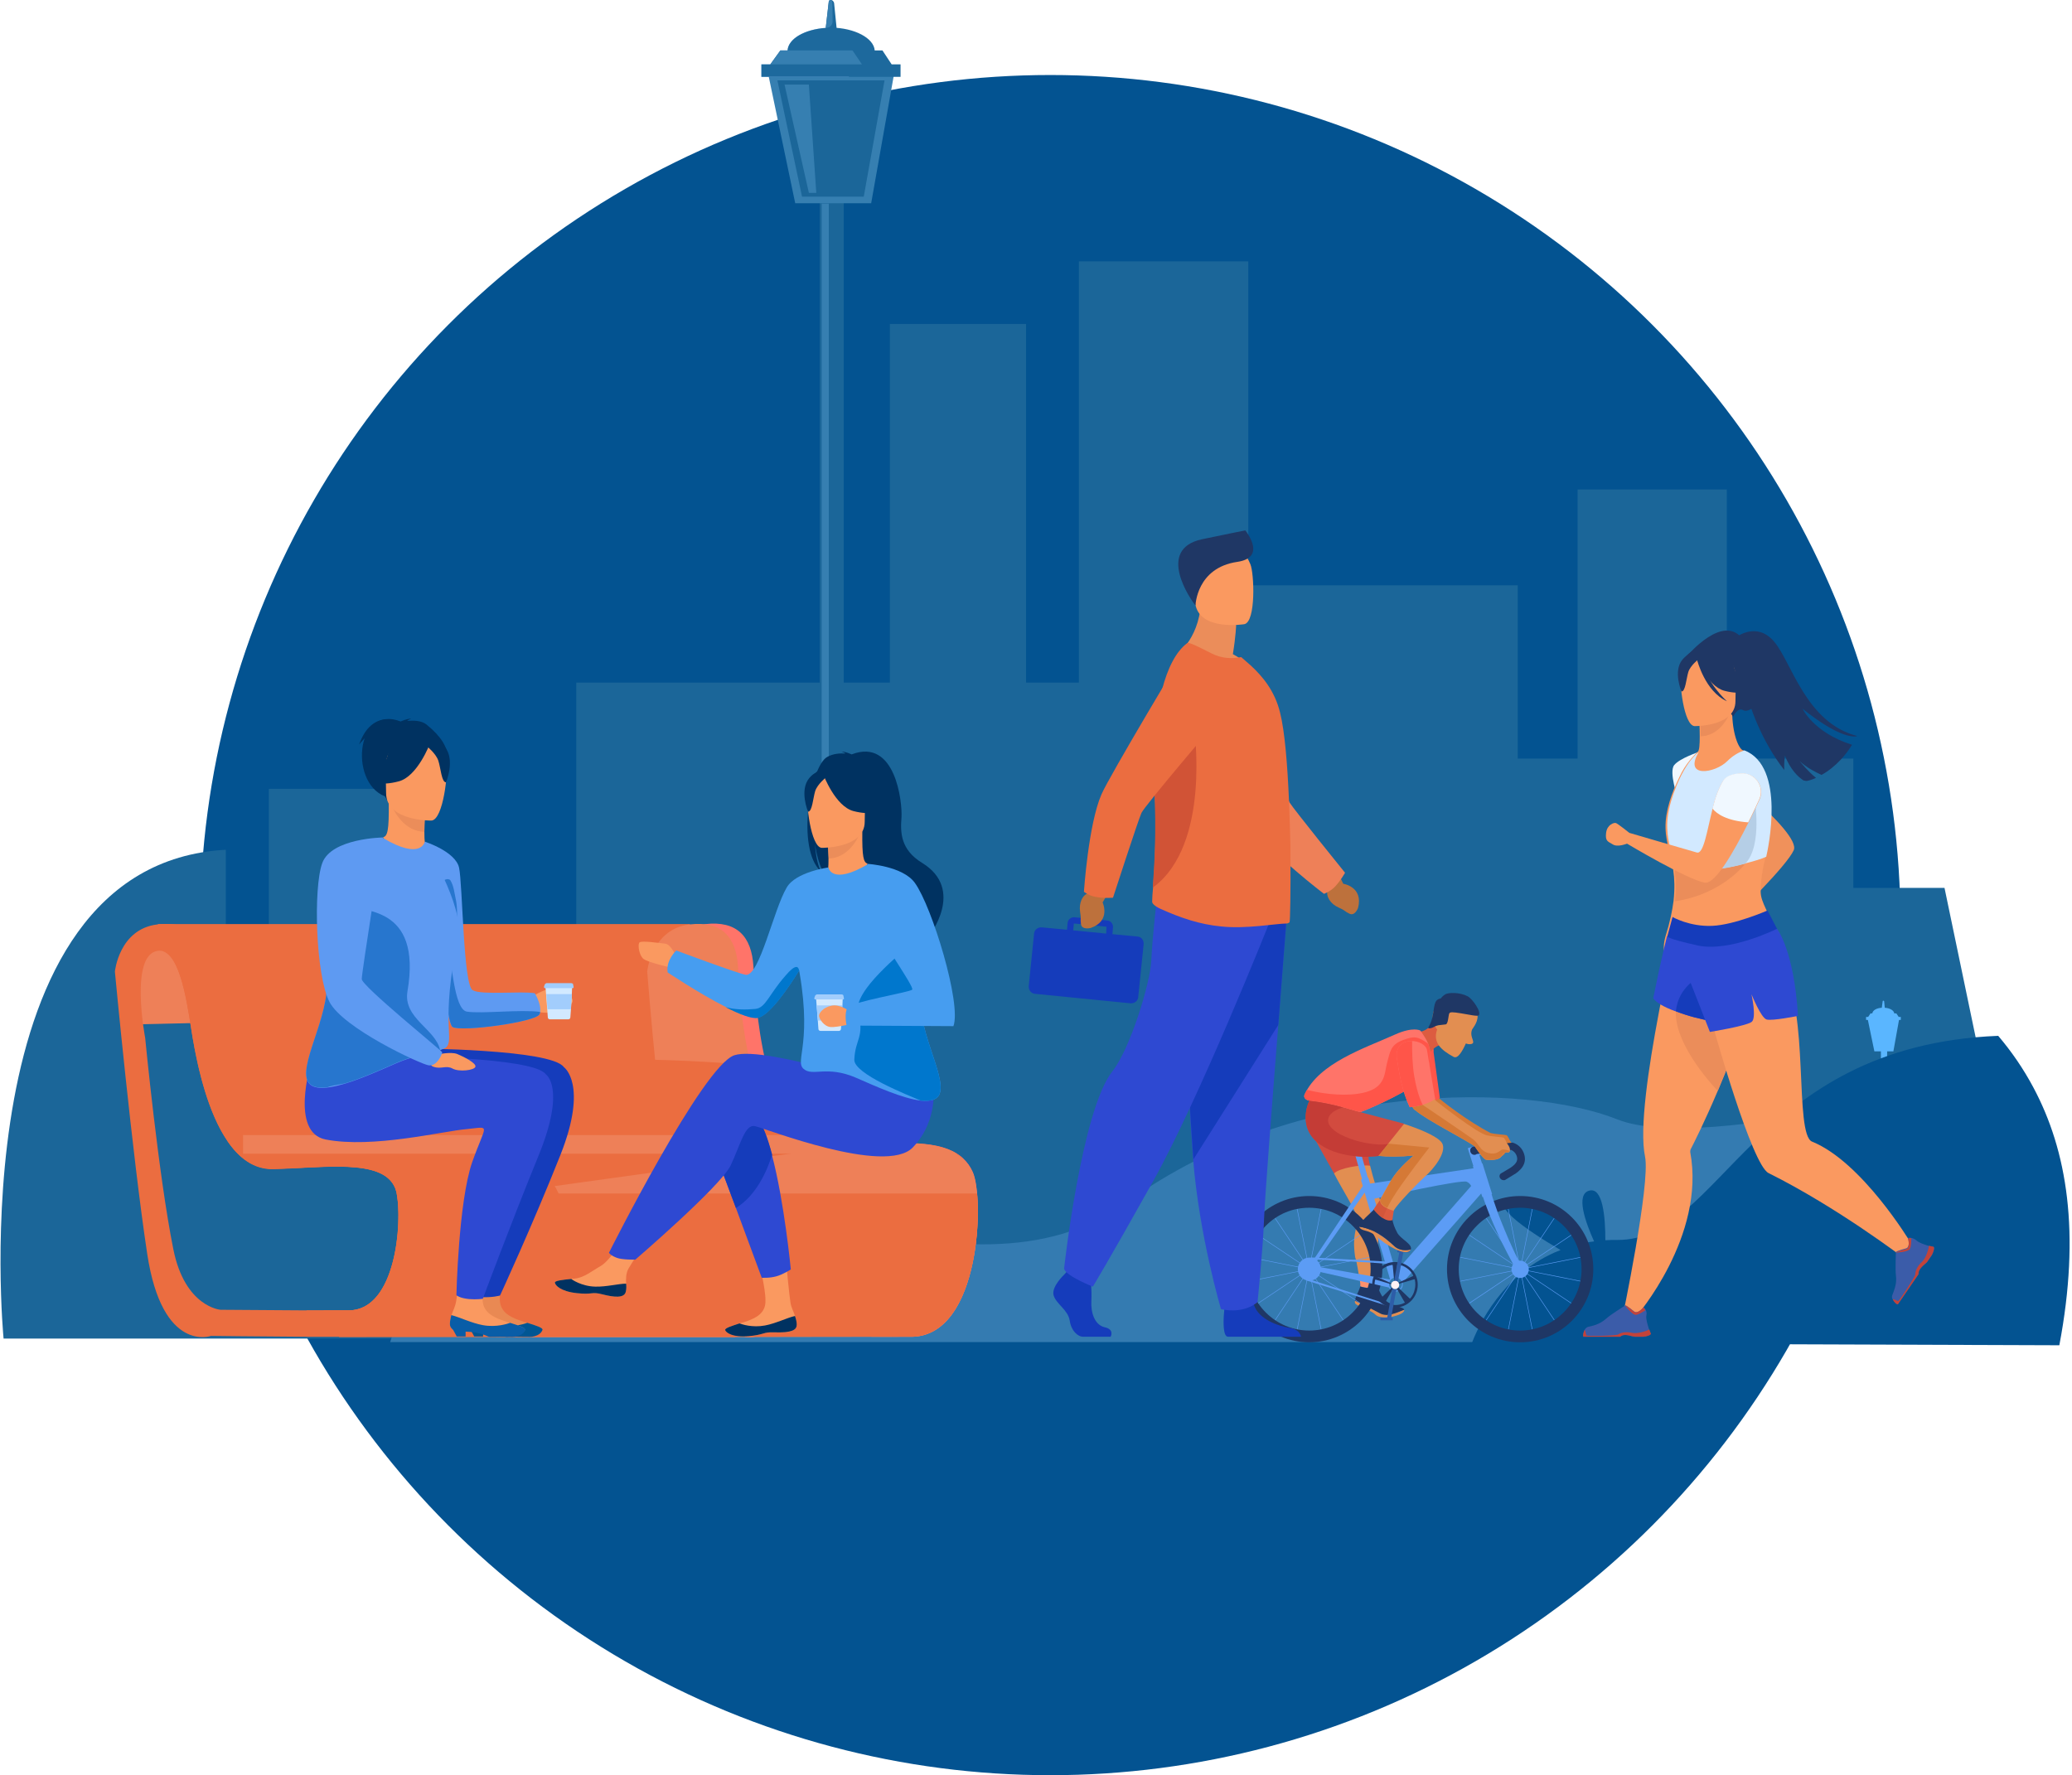 <svg width="580" height="497" viewBox="0 0 580 497" fill="none" xmlns="http://www.w3.org/2000/svg">
<circle cx="294" cy="259" r="238" fill="#035391"/>
<path d="M518.788 248.585V212.371H483.38V137.037H441.602V212.371H424.848V163.865H349.431V73.165H302.005V191.108H287.22V90.69H249.096V191.108H161.304V282.971H116.784V220.843H75.255V282.971H63.211C63.211 282.971 63.211 233.5 63.211 237.905C-12 242 1.001 374.751 1.001 374.751H17.446H63.211H161.304H167.367H249.096H287.22H351.757V374.252H387.223H424.848H474.351H495.199H516.13H518.788H570.5L544.313 248.585H518.788Z" fill="#1B6699"/>
<path d="M567 375.748H109.223C109.389 375.083 109.638 374.419 109.887 373.754C115.784 358.223 137.213 346.013 137.213 346.013C204.657 318.022 268.612 370.515 315.789 336.378C362.967 302.241 427.254 303.238 452.67 313.371C478.086 323.504 559 299.334 559 299.334L567 375.748Z" fill="#347BB1"/>
<path d="M234.395 9.967H230.906V9.718L231.986 0.498C231.986 0.166 232.235 0 232.567 0H232.651C232.817 0 232.983 0.083 233.149 0.249C233.315 0.415 233.398 0.581 233.481 0.831L234.395 9.967Z" fill="#1D699D"/>
<path d="M231.237 7.891H231.154L231.985 0.498C231.985 0.166 232.234 0 232.566 0H232.649L232.732 0.083C232.898 0.249 232.982 0.498 232.982 0.664L233.065 5.98C233.065 6.977 232.234 7.808 231.237 7.891Z" fill="#367FB1"/>
<path d="M236.18 50.876H229.461V191.983H236.18V50.876Z" fill="#1B6699"/>
<path d="M238.548 14.369C238.548 17.276 235.475 19.851 231.156 20.931C225.093 20.516 220.441 17.775 220.441 14.369C220.441 10.964 225.093 8.223 231.156 7.808C235.475 8.97 238.548 11.462 238.548 14.369Z" fill="#A2CDFC"/>
<path d="M243.862 56.895H222.599L215.041 20.765H250.258L243.862 56.895Z" fill="#367FB1"/>
<path d="M237.633 18.024H213.131V21.512H237.633V18.024Z" fill="#A2CDFC"/>
<path d="M226.088 299.26H239.71L237.716 293.196C237.55 292.698 237.052 292.283 236.47 292.283H230.075C229.41 292.283 228.746 292.698 228.497 293.362L226.088 299.26Z" fill="#92C5FA"/>
<path d="M217.615 22.509H247.599L241.785 55.068H224.509L217.615 22.509Z" fill="#1B6699"/>
<path d="M221.188 14.784C221.188 14.784 223.513 9.801 227.998 9.967C227.998 9.967 225.091 12.542 225.423 14.784C225.673 17.11 221.188 14.784 221.188 14.784Z" fill="#BEDCF9"/>
<path fill-rule="evenodd" clip-rule="evenodd" d="M242.838 18.023C242.837 18.024 242.837 18.024 242.837 18.024H252.085V21.512H213.131V18.024H222.459C222.459 18.024 222.459 18.024 222.459 18.023H215.623L218.447 14.12H220.45C220.67 10.83 225.241 8.212 231.156 7.807C231.405 7.807 231.654 7.786 231.904 7.766C232.153 7.745 232.402 7.724 232.651 7.724C239.222 7.805 244.604 10.659 244.852 14.12H247.019L249.594 18.023H242.838Z" fill="#1D699D"/>
<path d="M241.288 18.023H215.623L218.447 14.12H238.63L241.288 18.023Z" fill="#367FB1"/>
<path d="M219.609 23.672H226.42L228.497 53.988H226.42L219.609 23.672Z" fill="#367FB1"/>
<path d="M232 57H230V257H232V57Z" fill="#367FB1"/>
<path d="M529.999 294.35L531.577 285.546H532.075V284.715H531.494L530.829 283.718H530.248C530.165 282.888 529.002 282.223 527.59 282.14L527.424 280.396C527.424 280.313 527.424 280.313 527.341 280.23C527.341 280.23 527.258 280.147 527.175 280.147C527.092 280.147 527.009 280.23 527.009 280.313L526.76 282.14C525.264 282.223 524.185 282.888 524.102 283.718H523.603L522.939 284.715H522.357V285.546H522.856L524.683 294.35H526.51V352.989C526.344 352.989 526.261 353.072 526.178 353.239L525.597 354.734H524.766V374.169H527.922H530.082V354.734H529.002L528.504 353.239C528.504 353.155 528.338 352.989 528.255 352.989V294.35H529.999Z" fill="#5AB6FF"/>
<path d="M569.23 304.535C566.406 299.219 563.084 294.402 559.346 290C490.656 292.741 481.686 347.393 452.699 347.144C451.536 347.144 450.456 347.144 449.376 347.227C449.376 340.915 448.712 332.194 444.808 333.357C441.07 334.436 443.728 341.995 446.22 347.56C445.306 347.643 444.476 347.809 443.645 347.975C437.499 341.164 429.11 333.772 422.715 335.184C416.153 336.596 426.618 343.988 436.835 349.968C420.555 356.281 413.744 371.397 412 376.049L576.456 376.63C582.436 345.068 578.615 322.144 569.23 304.535Z" fill="#035391"/>
<path fill-rule="evenodd" clip-rule="evenodd" d="M421.666 317.799C421.285 317.703 418.142 317.465 417.285 317.227C410.999 313.989 403.333 308.132 401.809 306.561L395.285 308.513L409.809 318.037C410.476 318.703 413.714 320.275 413.714 320.275C413.714 320.275 415.999 323.846 416.857 323.989C417.761 324.132 419.761 324.132 420.666 323.513C421.571 322.894 421.476 321.941 422.333 321.941C423.19 321.941 423.523 322.037 423.523 321.18C423.523 320.322 422.761 319.513 422.666 319.322C422.523 319.132 422.047 317.894 421.666 317.799Z" fill="#D57936"/>
<path fill-rule="evenodd" clip-rule="evenodd" d="M392.761 296.179C392.761 296.179 393.809 307.179 395.904 309.608C395.904 309.608 401.952 308.56 403.047 307.37L401.285 294.513C401.952 290.941 392.38 289.894 392.761 296.179Z" fill="#FF5549"/>
<path fill-rule="evenodd" clip-rule="evenodd" d="M402.047 285.655C400.142 287.751 398.619 288.989 396.904 288.846C396.952 290.798 397.428 296.798 398.428 298.512C399.095 298.179 399.333 296.274 399.904 295.274C400.904 293.655 402.238 292.703 403.523 292.465C403.095 291.274 402.523 286.798 402.047 285.655Z" fill="#DC5C40"/>
<path fill-rule="evenodd" clip-rule="evenodd" d="M383.522 326.418C383.189 325.084 382.999 323.989 383.094 323.418C383.332 321.513 367.713 318.275 367.713 318.275C367.713 318.275 371.761 325.656 373.713 328.989C376.618 327.465 380.856 326.942 383.522 326.418Z" fill="#D24B3F"/>
<path fill-rule="evenodd" clip-rule="evenodd" d="M386.525 336.751C385.953 334.751 384.334 329.751 383.525 326.37C381.049 325.989 374.953 326.989 373.43 328.513C375.096 331.941 379.906 339.513 379.858 340.989C379.858 344.894 378.43 345.417 379.334 351.941C379.858 353.417 380.239 356.37 380.525 357.894C382.049 358.703 383.715 359.084 385.334 358.894C385.287 358.322 385.287 357.846 385.239 357.56C384.525 351.036 387.477 340.036 386.525 336.751Z" fill="#E28E51"/>
<path fill-rule="evenodd" clip-rule="evenodd" d="M380.761 359.18V359.227C380.808 359.703 380.808 359.846 380.761 360.132C382.285 360.656 384.094 360.656 385.761 360.465C385.666 360.132 385.57 359.846 385.523 359.56C385.475 359.275 385.427 359.037 385.38 358.846C383.713 359.037 382.047 358.656 380.57 357.846C380.618 358.132 380.666 358.751 380.761 359.18Z" fill="#FF916C"/>
<path fill-rule="evenodd" clip-rule="evenodd" d="M393.095 366.751C392.953 365.655 388.667 365.846 387 363.084C386.381 362.084 386 361.227 385.762 360.513C384.143 360.703 382.334 360.703 380.762 360.179C380.762 360.179 380.762 360.179 380.762 360.227C380.619 360.703 380.286 361.513 379.905 362.322C379.619 362.989 379.334 363.703 379.238 364.227C381.524 365.37 383.762 366.417 386.238 367.751C386.286 367.798 386.334 367.798 386.429 367.846C388.572 368.751 390.905 367.56 393.095 366.751Z" fill="#1F3765"/>
<path fill-rule="evenodd" clip-rule="evenodd" d="M386.286 367.703C383.81 366.37 381.571 365.322 379.286 364.179C379.238 364.417 379.238 364.608 379.286 364.751C379.571 365.751 383.429 366.465 385.048 368.084C386.619 369.703 392.571 368.417 393.048 366.989C393.095 366.893 393.095 366.798 393.095 366.703C390.81 367.56 388.429 368.846 386.286 367.703Z" fill="#E28E51"/>
<path d="M422.279 338.494L422.139 338.522L428.837 372.196L428.977 372.168L422.279 338.494Z" fill="#5C9CF5"/>
<path d="M428.853 338.483L422.168 372.161L422.308 372.188L428.993 338.511L428.853 338.483Z" fill="#5C9CF5"/>
<path d="M442.373 351.942L408.699 358.64L408.727 358.78L442.401 352.082L442.373 351.942Z" fill="#5C9CF5"/>
<path d="M408.743 351.916L408.715 352.056L442.389 358.754L442.417 358.614L408.743 351.916Z" fill="#5C9CF5"/>
<path d="M435.004 341.019L415.949 369.578L416.068 369.657L435.123 341.098L435.004 341.019Z" fill="#5C9CF5"/>
<path fill-rule="evenodd" clip-rule="evenodd" d="M411.334 364.941L411.238 364.798L439.81 345.703L439.857 345.846L411.334 364.941Z" fill="#5C9CF5"/>
<path d="M416.091 341.028L415.973 341.107L435.048 369.656L435.167 369.576L416.091 341.028Z" fill="#5C9CF5"/>
<path d="M411.339 345.737L411.26 345.856L439.808 364.932L439.887 364.813L411.339 345.737Z" fill="#5C9CF5"/>
<path d="M363.181 338.494L363.041 338.522L369.739 372.196L369.88 372.168L363.181 338.494Z" fill="#5C9CF5"/>
<path d="M369.737 338.466L363.053 372.143L363.193 372.171L369.878 338.493L369.737 338.466Z" fill="#5C9CF5"/>
<path d="M383.278 351.94L349.604 358.638L349.631 358.778L383.306 352.08L383.278 351.94Z" fill="#5C9CF5"/>
<path d="M349.647 351.916L349.619 352.056L383.293 358.755L383.321 358.614L349.647 351.916Z" fill="#5C9CF5"/>
<path d="M375.923 341.03L356.857 369.582L356.976 369.661L376.042 341.109L375.923 341.03Z" fill="#5C9CF5"/>
<path d="M380.68 345.755L352.129 364.82L352.208 364.939L380.76 345.873L380.68 345.755Z" fill="#5C9CF5"/>
<path d="M356.996 341.029L356.877 341.108L375.953 369.656L376.071 369.577L356.996 341.029Z" fill="#5C9CF5"/>
<path d="M352.241 345.741L352.162 345.86L380.71 364.935L380.79 364.817L352.241 345.741Z" fill="#5C9CF5"/>
<path fill-rule="evenodd" clip-rule="evenodd" d="M346 355.322C346 344.037 355.19 334.846 366.476 334.846C377.762 334.846 386.952 343.989 386.952 355.322C386.952 366.608 377.762 375.799 366.476 375.799C355.19 375.799 346 366.608 346 355.322ZM378.62 343.179C375.382 339.941 371.048 338.132 366.477 338.132C361.858 338.132 357.572 339.894 354.334 343.179C351.096 346.417 349.287 350.751 349.287 355.322C349.287 359.894 351.096 364.227 354.334 367.465C357.572 370.703 361.906 372.513 366.477 372.513C371.048 372.513 375.382 370.703 378.62 367.465C381.858 364.227 383.667 359.894 383.667 355.322C383.667 350.751 381.858 346.417 378.62 343.179Z" fill="#1F3765"/>
<path fill-rule="evenodd" clip-rule="evenodd" d="M405.047 355.322C405.047 344.037 414.237 334.846 425.523 334.846C436.856 334.846 445.999 343.989 445.999 355.322C445.999 366.608 436.809 375.799 425.523 375.799C414.237 375.799 405.047 366.608 405.047 355.322ZM437.667 343.179C434.429 339.941 430.095 338.132 425.524 338.132C420.952 338.132 416.619 339.894 413.381 343.179C410.143 346.417 408.333 350.751 408.333 355.322C408.333 359.894 410.143 364.227 413.381 367.465C416.619 370.703 420.952 372.513 425.524 372.513C430.095 372.513 434.429 370.703 437.667 367.465C440.905 364.227 442.714 359.894 442.714 355.322C442.714 350.751 440.905 346.417 437.667 343.179Z" fill="#1F3765"/>
<path fill-rule="evenodd" clip-rule="evenodd" d="M382.952 329.952L380.619 321.619L380.381 320.714L379.571 321.047L378 321.619L378.381 322.952L379.19 322.809L381.333 330.381L382.952 329.952Z" fill="#5C9CF5"/>
<path fill-rule="evenodd" clip-rule="evenodd" d="M372.856 320.989C372.047 320.608 370.237 319.75 371.761 318.846C373.713 317.655 375.999 319.75 382.428 319.131C388.856 318.512 388.19 320.941 387.094 320.846C385.999 320.798 379.571 320.227 377.475 321.56C375.952 322.512 374.38 321.703 372.952 320.989C372.952 321.036 372.904 320.989 372.856 320.989Z" fill="#BAC137"/>
<path fill-rule="evenodd" clip-rule="evenodd" d="M425.811 354.179C425.715 354.036 425.62 353.846 425.525 353.655C425.287 353.274 425.096 352.846 424.858 352.417C424.43 351.608 424.001 350.75 423.62 349.893C422.811 348.179 422.049 346.465 421.335 344.703C420.62 342.988 419.906 341.227 419.239 339.465C419.239 339.417 419.192 339.369 419.192 339.274C419.001 338.75 418.811 338.227 418.62 337.655C418.43 337.131 418.287 336.655 418.096 336.131C417.858 335.465 417.668 334.798 417.477 334.131L415.049 334.893C415.287 335.655 415.573 336.465 415.858 337.227C416.049 337.75 416.239 338.227 416.43 338.75C416.62 339.274 416.858 339.798 417.049 340.322C417.763 342.084 418.573 343.846 419.335 345.56C420.144 347.274 420.954 348.988 421.858 350.703C422.287 351.56 422.763 352.417 423.192 353.227C423.43 353.655 423.668 354.084 423.906 354.465C424.049 354.655 424.144 354.893 424.335 355.084V355.131V355.179C424.335 355.798 424.858 356.322 425.477 356.322C425.573 356.322 425.668 356.322 425.763 356.274L425.096 355.608L425.049 355.56C424.954 355.465 424.906 355.322 424.906 355.179C424.906 354.846 425.144 354.608 425.477 354.608C425.62 354.608 425.763 354.655 425.858 354.75L425.906 354.798L426.573 355.465C426.62 355.369 426.62 355.274 426.62 355.179C426.668 354.75 426.287 354.322 425.811 354.179Z" fill="#5C9CF5"/>
<path fill-rule="evenodd" clip-rule="evenodd" d="M369.763 355.322C369.763 357.132 368.287 358.56 366.525 358.56C364.716 358.56 363.287 357.084 363.287 355.322C363.287 353.513 364.763 352.084 366.525 352.084C368.287 352.084 369.763 353.513 369.763 355.322Z" fill="#5C9CF5"/>
<path fill-rule="evenodd" clip-rule="evenodd" d="M368.951 355.323C368.951 356.656 367.856 357.751 366.522 357.751C365.189 357.751 364.094 356.656 364.094 355.323C364.094 353.989 365.189 352.894 366.522 352.894C367.856 352.894 368.951 353.989 368.951 355.323Z" fill="#5C9CF5"/>
<path fill-rule="evenodd" clip-rule="evenodd" d="M427.951 355.37C427.951 356.704 426.856 357.799 425.522 357.799C424.189 357.799 423.094 356.704 423.094 355.37C423.094 354.037 424.189 352.942 425.522 352.942C426.856 352.942 427.951 354.037 427.951 355.37Z" fill="#5C9CF5"/>
<path fill-rule="evenodd" clip-rule="evenodd" d="M384.953 332.179L409.715 328.322C409.953 328.275 410.191 328.465 410.238 328.703C410.286 328.941 410.096 329.179 409.858 329.227L385.096 333.084C384.858 333.132 384.619 332.941 384.572 332.703C384.524 332.465 384.715 332.227 384.953 332.179Z" fill="#9F1F23"/>
<path fill-rule="evenodd" clip-rule="evenodd" d="M418.191 319.417C417.81 319.417 417.477 319.56 417.239 319.751L413.286 320.941L413.239 320.703L410.858 321.465L412.429 326.465L412.286 326.513L412.334 326.656L412.477 327.084L383.524 331.37L383.001 329.656L380.953 330.275L381.477 332.037L366.667 354.227C366.62 354.227 366.524 354.227 366.477 354.227C365.858 354.227 365.334 354.751 365.334 355.37C365.334 355.989 365.858 356.513 366.477 356.513C366.572 356.513 366.667 356.513 366.763 356.465L366.096 355.798C366.001 355.703 365.905 355.56 365.905 355.37C365.905 355.037 366.144 354.798 366.477 354.798C366.667 354.798 366.81 354.894 366.905 354.989L367.572 355.656L388.81 360.465C389.144 361.132 389.81 361.608 390.62 361.608C391.763 361.608 392.667 360.703 392.667 359.608C392.667 359.417 392.667 359.275 392.62 359.132L414.62 334.132L414.953 335.132L417.667 334.275L415.001 325.798V325.703L414.858 325.751L414.096 323.37L417.953 322.656C418.048 322.656 418.144 322.703 418.239 322.703C419.144 322.703 419.858 321.989 419.858 321.084C419.763 320.132 419.048 319.417 418.191 319.417ZM367.667 354.417L382.001 333.894L389.096 358.132C389.096 358.179 389.048 358.179 389.048 358.227L367.667 354.417ZM390.667 361.322C389.667 361.322 388.858 360.513 388.858 359.513C388.858 358.513 389.667 357.703 390.667 357.703C391.667 357.703 392.477 358.513 392.477 359.513C392.477 360.513 391.667 361.322 390.667 361.322ZM390.715 356.037L384.715 335.608C387.429 334.989 409.048 330.179 410.572 330.846C411.191 331.132 411.572 331.56 411.81 332.037L390.715 356.037ZM418.191 322.227C417.524 322.227 417.001 321.703 417.001 320.989C417.001 320.322 417.524 319.798 418.191 319.798C418.858 319.798 419.429 320.322 419.429 320.989C419.382 321.656 418.858 322.227 418.191 322.227Z" fill="#5C9CF5"/>
<path fill-rule="evenodd" clip-rule="evenodd" d="M420.096 328.56L422.811 326.941C424.811 325.608 424.954 324.608 424.477 323.417C424.192 322.751 423.668 322.227 423.001 321.941L413.382 323.084C413.287 323.132 413.239 323.179 413.144 323.227C413.001 323.275 412.858 323.322 412.715 323.322C412.239 323.322 411.811 323.036 411.62 322.56C411.525 322.275 411.525 321.941 411.62 321.655C411.763 321.37 412.001 321.132 412.287 321.036C412.43 320.989 412.573 320.941 412.715 320.941C412.858 320.941 413.049 320.989 413.192 321.036L423.382 319.894L423.573 319.941C424.906 320.37 425.954 321.37 426.477 322.655C427.43 324.989 426.62 326.989 424.049 328.703H424.001C423.096 329.275 422.192 329.798 421.287 330.37C420.049 330.703 419.239 329.275 420.096 328.56Z" fill="#1F3765"/>
<path fill-rule="evenodd" clip-rule="evenodd" d="M365.762 357.941L386.952 364.656L388.238 365.56L365.619 358.465L365.762 357.941Z" fill="#5C9CF5"/>
<path fill-rule="evenodd" clip-rule="evenodd" d="M387.809 353.179L366.952 352.036L366.904 352.56L384.625 353.531C384.622 353.541 384.62 353.551 384.617 353.56L384.617 353.56L390.046 353.941L390.093 353.418L387.802 353.255L387.809 353.179Z" fill="#5C9CF5"/>
<path fill-rule="evenodd" clip-rule="evenodd" d="M384.096 359.703C384.096 356.179 386.953 353.322 390.477 353.322C394.048 353.322 396.905 356.227 396.858 359.703C396.858 363.227 394 366.084 390.477 366.084C386.953 366.084 384.096 363.227 384.096 359.703ZM391.191 354.084C391.143 354.132 391.096 354.179 391.096 354.227L390.572 359.179C390.572 359.275 390.619 359.322 390.667 359.37L390.667 359.37C390.682 359.37 390.7 359.374 390.721 359.379C390.768 359.39 390.824 359.403 390.858 359.37L395.477 357.275C395.524 357.275 395.572 357.227 395.572 357.179C395.62 357.132 395.62 357.084 395.572 357.037C395.143 356.227 394.572 355.56 393.81 355.037C393.096 354.513 392.239 354.179 391.334 354.037H391.334C391.286 354.037 391.239 354.037 391.191 354.084ZM387.191 355.132C386.477 355.656 385.858 356.322 385.429 357.132C385.395 357.165 385.385 357.199 385.366 357.266C385.358 357.294 385.348 357.328 385.334 357.37C385.334 357.418 385.381 357.465 385.429 357.465L390.048 359.56C390.096 359.608 390.191 359.608 390.239 359.56C390.334 359.513 390.334 359.418 390.334 359.37V359.37L389.858 354.322V354.322C389.858 354.275 389.858 354.227 389.81 354.179C389.762 354.132 389.715 354.132 389.667 354.132C388.762 354.275 387.953 354.608 387.191 355.132ZM386.262 363.537C386.286 363.548 386.31 363.56 386.334 363.56C386.352 363.56 386.37 363.553 386.386 363.547C386.411 363.538 386.429 363.531 386.429 363.56L390.096 360.037C390.143 359.989 390.143 359.894 390.143 359.846C390.096 359.751 390.048 359.703 390 359.703L385.143 358.275C385.096 358.227 385.048 358.227 385 358.275L385 358.275C384.953 358.322 384.905 358.37 384.905 358.417C384.715 359.322 384.715 360.227 384.953 361.132C385.191 361.989 385.62 362.798 386.191 363.513C386.215 363.513 386.239 363.525 386.262 363.537ZM393.143 364.751C393.191 364.751 393.239 364.703 393.239 364.656C393.239 364.608 393.239 364.56 393.143 364.513L390.62 360.132C390.62 360.084 390.524 360.037 390.477 360.037C390.429 360.037 390.381 360.084 390.334 360.132L387.81 364.513V364.656C387.81 364.703 387.858 364.751 387.905 364.751C388.715 365.179 389.62 365.37 390.524 365.37C391.429 365.37 392.334 365.179 393.143 364.751ZM394.667 363.513C394.715 363.513 394.762 363.513 394.81 363.465C395.381 362.798 395.81 361.989 396 361.037C396.239 360.132 396.239 359.227 396.048 358.322C396.048 358.253 396.023 358.234 395.99 358.21C395.978 358.201 395.966 358.192 395.953 358.179H395.81L390.953 359.608C390.858 359.656 390.81 359.703 390.81 359.751C390.81 359.846 390.81 359.894 390.858 359.941L394.524 363.465C394.572 363.513 394.62 363.513 394.667 363.513Z" fill="#1F3765"/>
<path fill-rule="evenodd" clip-rule="evenodd" d="M391.191 350.608C391.143 350.608 391.096 350.56 391.096 350.512H391.143V349.941C391.143 349.893 391.191 349.846 391.239 349.846H394.477C394.524 349.846 394.572 349.893 394.572 349.941V350.512C394.572 350.56 394.524 350.608 394.477 350.608H392.78L392.819 350.615L391.175 359.609L390.098 359.412L391.707 350.608H391.191ZM388.312 368.893L389.89 360.272L390.967 360.469L389.426 368.893H389.762C389.809 368.893 389.857 368.941 389.857 368.988V369.56C389.857 369.607 389.809 369.655 389.762 369.655H386.476C386.428 369.655 386.381 369.607 386.381 369.56V368.988C386.381 368.941 386.428 368.893 386.476 368.893H388.312Z" fill="#2D5DA8"/>
<path fill-rule="evenodd" clip-rule="evenodd" d="M391.667 359.751C391.667 360.37 391.143 360.894 390.524 360.894C389.905 360.894 389.381 360.37 389.381 359.751C389.381 359.132 389.905 358.608 390.524 358.608C391.143 358.56 391.667 359.084 391.667 359.751Z" fill="#FFF2F3"/>
<path fill-rule="evenodd" clip-rule="evenodd" d="M391.334 359.751C391.334 360.227 390.953 360.56 390.524 360.56C390.048 360.56 389.715 360.18 389.715 359.751C389.715 359.322 390.096 358.941 390.524 358.941C390.953 358.941 391.334 359.275 391.334 359.751Z" fill="#FFF2F3"/>
<path fill-rule="evenodd" clip-rule="evenodd" d="M390.428 348.989C387.428 346.132 384.285 343.989 380.523 343.417C380.523 343.56 380.571 343.703 380.666 343.798C381.571 344.846 383.19 344.179 385.571 346.37C387.904 348.56 393.285 351.751 394.666 350.132C394.762 350.037 394.809 349.941 394.857 349.798C393.238 350.179 391.571 349.989 390.428 348.989Z" fill="#E28E51"/>
<path fill-rule="evenodd" clip-rule="evenodd" d="M391.096 345.084C390.477 343.893 389.858 342.513 389.763 341.227C387.763 341.036 386.096 339.798 384.953 338.179C384.763 338.417 384.572 338.655 384.429 338.798C383.81 339.417 383.001 340.132 382.287 340.846C381.334 341.798 380.525 342.751 380.572 343.465C384.334 344.036 387.429 346.179 390.477 349.036C390.906 349.37 391.382 349.655 391.906 349.798C392.81 350.084 393.906 350.084 394.906 349.846C395.525 348.322 392.001 346.893 391.096 345.084Z" fill="#1F3765"/>
<path fill-rule="evenodd" clip-rule="evenodd" d="M403.666 320.036C402.713 318.417 398.571 316.608 395.237 315.417C394.428 315.131 393.666 314.846 392.999 314.655C390.856 314.941 383.666 315.179 382.38 316.893C381.19 318.512 383.523 322.846 385.809 323.608C387.19 323.751 388.666 323.798 390.237 323.798C391.904 323.798 393.761 323.703 395.713 323.512C395.713 323.512 392.809 325.893 390.809 328.417C389.142 330.512 387.38 334.036 385.952 336.465C387.047 337.798 388.333 339.036 389.761 339.989C389.809 339.608 389.952 339.274 390.142 338.893C391.237 336.989 396.999 331.084 398.952 329.322C400.952 327.655 405.19 322.608 403.666 320.036Z" fill="#E28E51"/>
<path fill-rule="evenodd" clip-rule="evenodd" d="M386.285 335.989C386.285 335.989 385 337.751 384.523 338.608C384.523 338.608 387.381 342.417 389.762 341.608C389.762 341.608 390.047 339.37 390.142 338.989C390.19 338.989 386.095 338.036 386.285 335.989Z" fill="#DC5C40"/>
<path fill-rule="evenodd" clip-rule="evenodd" d="M385.857 323.608L393.048 314.608L380.429 311.275L371.571 301.608C371.571 301.608 366.952 306.417 366.333 308.656C366.333 308.656 363.048 315.846 369.571 320.417C376.095 324.989 385.857 323.608 385.857 323.608Z" fill="#D24B3F"/>
<path fill-rule="evenodd" clip-rule="evenodd" d="M390.571 289.608C381.904 293.512 369.285 297.56 365.19 306.417C364.761 307.322 365.618 308.036 366.523 308.132C373.714 308.846 380.333 311.465 380.904 311.322C381.476 311.179 392.19 306.751 397.523 302.703C399.857 300.941 399.095 301.655 399.571 300.132C400.142 298.179 400.761 294.132 400.095 293.608C400.19 291.941 397.571 288.512 397.571 288.512C397.571 288.512 395.571 287.37 390.571 289.608Z" fill="#FF7469"/>
<path fill-rule="evenodd" clip-rule="evenodd" d="M365.857 305.132C365.618 305.56 365.38 305.989 365.19 306.417C364.761 307.322 365.618 308.037 366.523 308.132C373.714 308.846 380.333 311.465 380.904 311.322C381.476 311.179 392.19 306.751 397.523 302.703C399.857 300.941 399.095 301.656 399.571 300.132C400.142 298.179 400.761 294.132 400.095 293.608C400.142 293.227 399.999 292.703 399.761 292.179C396.809 290.132 395.952 289.989 392.618 291.227C389.285 292.513 389.142 294.322 388.285 297.513C387.428 300.703 388.047 305.132 380.047 306.227C374.857 306.941 369.285 305.989 365.857 305.132Z" fill="#FF5549"/>
<path fill-rule="evenodd" clip-rule="evenodd" d="M420.763 318.465C420.382 318.37 417.239 318.132 416.382 317.894C413.573 317.465 401.811 308.084 401.811 308.084C400.858 304.751 399.097 302.179 398.62 301.894L393.668 303.465C393.763 304.703 395.001 310.56 396.192 310.846C399.525 313.703 410.097 318.941 412.858 320.989C412.858 320.989 415.144 324.56 416.001 324.703C416.906 324.846 418.906 324.846 419.811 324.227C420.716 323.608 420.62 322.655 421.478 322.655C422.335 322.655 422.668 322.751 422.668 321.894C422.668 321.036 421.906 320.227 421.811 320.036C421.668 319.798 421.192 318.513 420.763 318.465Z" fill="#E28E51"/>
<path fill-rule="evenodd" clip-rule="evenodd" d="M396.57 302.513C395.189 302.941 393.617 303.417 393.617 303.417C393.712 304.656 394.951 310.513 396.141 310.798C399.474 313.656 410.046 318.894 412.808 320.941C412.808 320.941 415.093 324.513 415.951 324.656C416.855 324.798 418.855 324.798 419.76 324.179C420.665 323.56 420.57 322.608 421.427 322.608C422.141 322.608 422.474 322.656 422.57 322.179C421.998 321.989 420.855 321.703 420.379 321.894C419.76 322.179 418.903 323.417 416.57 322.798C414.236 322.179 414.093 320.322 412.379 318.989C410.617 317.703 397.951 309.132 397.951 309.132C397.951 309.132 397.474 307.798 396.665 303.227C396.665 303.037 396.617 302.751 396.57 302.513Z" fill="#D57936"/>
<path fill-rule="evenodd" clip-rule="evenodd" d="M410.333 292.131C409.333 294.322 408.095 296.512 406.904 295.893C403.38 293.989 400.999 291.846 402.285 288.227C398.952 283.893 402.952 278.989 406.714 279.131C410.476 279.274 411.952 279.989 413.142 282.56C414.333 285.131 412.999 286.846 412.047 288.274C411.428 289.893 412.476 291.131 412.38 291.846C412.333 292.417 411.095 292.465 410.333 292.131Z" fill="#E28E51"/>
<path fill-rule="evenodd" clip-rule="evenodd" d="M404.667 286.798C404.239 286.846 402.667 287.037 402.667 287.037C402.667 287.037 401.905 287.179 401.382 287.513C400.858 287.846 399.953 288.037 399.81 287.798C399.667 287.608 400.715 286.703 401.143 283.846C401.62 280.894 401.62 279.846 403.334 279.513C403.334 279.513 403.667 278.941 404.572 278.37C405.477 277.846 408.572 277.751 410.858 278.941C412.143 279.608 414.81 283.37 413.905 284.275C413.572 284.608 411.334 284.084 409.001 283.703C406.62 283.322 405.905 283.275 405.667 283.751C405.429 284.322 405.382 286.751 404.667 286.798Z" fill="#1F3765"/>
<path fill-rule="evenodd" clip-rule="evenodd" d="M390.953 295.846C391.667 300.703 392.477 305.418 394.62 309.989C396.81 309.846 400.572 308.799 401.715 307.608L399.477 294.179C399.143 290.894 390.62 289.608 390.953 295.846Z" fill="#FF7469"/>
<path fill-rule="evenodd" clip-rule="evenodd" d="M390.953 295.846C391.667 300.704 392.477 305.418 394.619 309.989C395.619 309.942 396.953 309.656 398.238 309.323C398.238 309.323 396.81 306.799 395.858 301.18C395.381 298.323 395.238 294.513 395.286 291.466C393 291.37 390.762 292.608 390.953 295.846Z" fill="#FF5549"/>
<path fill-rule="evenodd" clip-rule="evenodd" d="M366.287 308.703C366.287 308.703 363.43 314.989 368.382 319.513C368.715 319.846 369.096 320.132 369.572 320.465C372.572 322.56 376.239 323.37 379.287 323.703C379.906 323.751 380.525 323.798 381.096 323.846C381.811 323.893 382.477 323.893 383.096 323.846C384.763 323.798 385.858 323.655 385.858 323.655L388.62 320.227C388.62 320.227 388.382 320.322 387.811 320.37C386.906 320.465 385.239 320.513 382.572 320.036C382.287 319.989 382.001 319.941 381.668 319.846C380.953 319.703 380.239 319.513 379.525 319.322C375.192 318.036 371.049 315.703 371.858 312.989C372.287 311.56 374.096 310.608 375.906 310.036C373.334 309.322 370.001 308.56 366.525 308.179C366.43 308.322 366.382 308.513 366.287 308.703Z" fill="#C43C36"/>
<path fill-rule="evenodd" clip-rule="evenodd" d="M388.619 320.18L385.857 323.608C387.238 323.751 388.715 323.799 390.286 323.799C391.953 323.799 393.81 323.703 395.762 323.513C395.762 323.513 392.857 325.894 390.857 328.418C390.381 328.989 389.953 329.656 389.476 330.37C389.238 330.751 389 331.132 388.81 331.513C388.762 331.608 388.667 331.751 388.619 331.846C388.476 332.084 388.381 332.275 388.238 332.513C388.191 332.561 388.143 332.656 388.143 332.703C387.715 333.513 387.238 334.275 386.857 335.037C386.715 335.323 386.524 335.608 386.381 335.894C386.334 336.275 386.476 336.656 386.667 336.942C387.048 337.465 387.715 337.894 388.334 338.18C388.524 337.799 388.715 337.418 388.905 337.037C389.286 336.275 389.905 335.275 390.619 334.18C391.048 333.513 391.524 332.799 392.048 332.084C392.096 331.989 392.143 331.942 392.191 331.846C392.381 331.608 392.524 331.37 392.715 331.132C392.81 331.037 392.857 330.942 392.953 330.799C393.238 330.418 393.476 330.037 393.762 329.656C396.857 325.418 400.095 321.275 400.095 321.275L388.619 320.18Z" fill="#D57936"/>
<path fill-rule="evenodd" clip-rule="evenodd" d="M388.285 338.322C387.618 338.037 386.999 337.608 386.618 337.084C386.38 336.751 386.285 336.418 386.332 336.037C386.332 336.037 385.808 336.751 385.285 337.513C384.999 337.941 384.713 338.37 384.57 338.656C384.57 338.656 385.189 339.465 386.094 340.275C386.285 340.418 386.427 340.56 386.618 340.703C386.761 340.799 386.951 340.941 387.094 341.037C387.189 340.846 387.237 340.656 387.332 340.418C387.523 339.894 387.808 339.322 388.094 338.703C388.142 338.608 388.189 338.465 388.285 338.322Z" fill="#D3563B"/>
<path fill-rule="evenodd" clip-rule="evenodd" d="M368.239 355.322C368.239 356.275 367.477 357.036 366.525 357.036C365.572 357.036 364.811 356.275 364.811 355.322C364.811 354.37 365.572 353.608 366.525 353.608C367.477 353.608 368.239 354.37 368.239 355.322Z" fill="#5C9CF5"/>
<path d="M37.89 286.792L74.021 285.962L54.502 265.114L35.565 264.865L37.89 286.792Z" fill="#EE8058"/>
<path d="M255.503 374.253C255.337 374.253 255.171 374.253 255.004 374.253C252.845 374.253 250.685 374.253 248.526 374.253C230.668 374.17 212.312 374.004 212.312 374.004C212.312 374.004 211.897 374.17 211.149 374.253C210.485 374.336 209.571 374.419 208.575 374.253C207.91 374.17 207.08 374.004 206.332 373.672C202.096 372.011 196.863 366.695 194.455 351.08C193.624 345.432 192.71 338.87 191.88 332.059C191.714 330.398 191.465 328.737 191.298 327.076C191.132 325.747 190.966 324.418 190.8 323.006C190.634 321.262 190.385 319.518 190.219 317.773C189.803 314.534 189.471 311.212 189.139 308.055C188.724 304.152 188.308 300.414 187.976 296.843C186.481 282.639 185.484 272.008 185.484 272.008C185.484 272.008 186.315 263.536 193.043 260.048C194.289 259.383 195.784 258.968 197.445 258.719C206.249 257.722 210.402 262.124 210.9 270.596C211.149 274.666 211.731 286.543 214.389 297.673C215.219 301.245 216.299 304.816 217.628 307.972C219.289 311.959 221.449 315.365 224.19 317.69C226.515 319.601 229.173 320.763 232.329 320.68C234.323 320.68 236.233 320.597 238.06 320.514C250.685 320.016 261.4 318.936 267.795 322.923C268.46 323.338 269.041 323.754 269.623 324.335C270.702 325.332 271.616 326.577 272.281 328.073C275.52 335.049 274.606 373.589 255.503 374.253Z" fill="#FF7469"/>
<path d="M206.248 373.671C205.916 374.087 205.667 374.336 205.667 374.336H94.95L90.548 366.861C93.04 366.861 95.365 366.861 97.608 366.861C112.06 366.861 112.891 337.458 110.482 332.308C106.744 324.251 90.548 326.992 76.511 327.242C62.391 327.491 56.411 305.314 53.919 290.447C52.756 283.636 51.095 268.685 45.945 266.36L44.201 258.718H193.125C193.125 258.718 193.042 259.217 192.959 260.047C191.796 268.685 185.733 318.105 202.262 325.497C202.843 325.746 203.424 325.996 204.089 326.079C224.604 331.062 232.412 329.982 233.99 334.218C235.402 338.205 210.401 368.605 206.248 373.671Z" fill="#EB6D40"/>
<path d="M181.166 272.008C181.166 272.008 182.329 260.048 193.126 258.802C201.931 257.805 206.084 262.207 206.582 270.679C207.08 279.151 208.991 321.179 228.011 320.846C247.031 320.431 262.979 317.358 268.045 328.156C271.285 335.216 270.371 374.253 250.852 374.253C231.333 374.253 205.751 374.336 205.751 374.336C205.751 374.336 194.372 373.506 190.302 351.08C185.153 323.255 181.166 272.008 181.166 272.008Z" fill="#EE8058"/>
<path d="M269.458 331.976L120.534 336.793C120.534 336.793 116.464 332.64 110.899 333.471C110.816 332.973 110.65 332.64 110.484 332.308C106.746 324.251 90.55 326.992 76.513 327.242C71.114 327.325 66.878 324.168 63.639 319.351C64.054 319.019 64.386 318.77 64.802 318.437C66.13 317.441 67.459 316.527 68.871 315.696C99.354 296.593 156.249 295.679 187.894 296.842C201.599 297.341 210.486 298.254 210.486 298.254C210.486 298.254 211.898 298.005 214.307 297.756C217.131 309.799 222.447 320.929 232.248 320.763C248.61 320.431 262.73 318.105 269.541 324.335C269.707 328.82 269.458 331.976 269.458 331.976Z" fill="#EB6D40"/>
<path d="M255.005 374.253C235.486 374.253 212.23 374.004 212.23 374.004C212.23 374.004 209.572 375 206.249 373.671C205.917 374.087 205.668 374.336 205.668 374.336H141.879C146.779 371.18 151.763 366.445 154.836 359.219C162.228 341.777 155.251 332.059 155.251 332.059L191.216 327.075L202.262 325.58L238.061 320.68C251.931 320.099 263.643 318.936 269.623 324.501C270.703 325.497 271.616 326.743 272.281 328.238C275.52 335.132 274.606 374.253 255.005 374.253Z" fill="#EE8058"/>
<path d="M255.503 374.253H85.814V366.861C87.393 366.861 88.971 366.861 90.549 366.861C93.041 366.861 95.366 366.861 97.609 366.861C110.815 366.861 112.642 342.359 111.064 334.136H273.527C274.69 347.259 271.284 373.672 255.503 374.253Z" fill="#EB6D40"/>
<path d="M120.119 331.977C119.87 330.316 119.538 328.987 119.122 328.074C118.043 325.831 116.548 324.17 114.637 323.007C108.408 319.103 98.026 320.017 85.816 320.515C83.656 320.598 81.414 320.681 79.088 320.765C75.932 320.848 73.191 319.685 70.948 317.774C70.201 317.193 69.537 316.445 68.872 315.698C59.32 304.319 58.074 277.242 57.659 270.68C57.244 263.869 54.42 259.633 48.689 258.803C47.36 258.637 45.782 258.637 44.121 258.803C33.323 260.049 32.16 272.009 32.16 272.009C32.16 272.009 36.977 323.173 41.214 351.081C45.45 378.989 59.071 374.005 59.071 374.005C59.071 374.005 71.447 374.171 85.733 374.254C88.889 374.254 92.128 374.254 95.285 374.254C97.444 374.254 99.687 374.254 101.763 374.254C101.929 374.254 102.095 374.254 102.262 374.254C103.507 374.171 104.587 374.005 105.667 373.673C119.455 369.437 121.697 343.107 120.119 331.977ZM97.61 366.862C95.368 366.862 92.959 366.862 90.55 366.862C88.972 366.862 87.394 366.862 85.816 366.862C73.689 366.779 61.729 366.696 61.729 366.696C61.729 366.696 51.762 365.948 48.523 349.752C44.37 329.236 40.632 290.531 40.632 290.531C40.632 290.531 36.147 267.192 44.204 266.195C44.868 266.112 45.45 266.195 45.948 266.444C51.097 268.687 52.759 283.72 53.922 290.531C55.5 299.668 58.324 311.628 63.639 319.436C66.879 324.253 71.115 327.492 76.513 327.326C79.587 327.243 82.743 327.077 85.816 326.911C97.029 326.329 107.577 326.08 110.484 332.31C110.65 332.642 110.734 333.057 110.9 333.472C112.81 340.948 111.232 366.862 97.61 366.862Z" fill="#EB6D40"/>
<path d="M267.797 323.006H68.041V317.773H224.108C226.434 319.684 229.092 320.847 232.248 320.764C234.241 320.764 236.152 320.681 237.979 320.597C250.687 320.099 261.401 319.019 267.797 323.006Z" fill="#EE8058"/>
<path d="M149.438 278.735C149.438 278.735 152.926 276.575 154.504 276.907C156 277.24 160.235 278.402 160.319 280.147C160.485 281.891 154.338 284.632 149.853 283.054C145.368 281.559 149.438 278.735 149.438 278.735Z" fill="#FA9960"/>
<path d="M130.75 370.681C130.75 371.429 131.165 372.01 131.747 372.342C132.91 373.007 134.82 372.509 137.146 372.426C137.478 372.426 137.893 373.007 138.142 373.007C138.225 373.007 138.225 373.007 138.308 373.007C138.391 373.007 138.391 373.007 138.474 373.007C140.717 373.09 140.468 373.754 144.787 374.087C149.687 374.502 151.515 373.007 151.764 372.342C152.013 371.761 149.937 371.097 147.528 370.349C147.445 370.349 147.279 370.266 147.196 370.266C146.863 370.183 146.531 370.1 146.282 369.934C143.458 369.02 140.717 367.857 140.053 365.033C139.305 362.043 141.548 353.654 141.548 353.654L133.74 352.824C133.74 352.824 132.993 361.628 132.494 364.369C132.245 365.864 131.581 367.027 131.165 368.273C131.165 368.356 131.082 368.439 131.082 368.522C130.999 369.186 130.75 369.934 130.75 370.681Z" fill="#E98953"/>
<path d="M130.75 370.681C130.75 371.429 131.165 372.01 131.747 372.342C133.491 373.422 136.564 371.927 141.631 374.253C141.88 374.336 143.541 374.253 144.704 374.253C146.199 374.253 148.441 374.336 148.94 374.253C151.349 373.837 151.681 372.675 151.847 372.342C152.096 371.761 150.02 371.096 147.611 370.349C146.946 370.598 143.79 371.678 140.053 371.013C136.813 370.432 133.491 368.771 131.165 368.189C131.165 368.273 131.082 368.356 131.082 368.439C130.999 369.186 130.75 369.934 130.75 370.681Z" fill="#005693"/>
<path d="M131.58 372.011L132.743 374.171H135.235V372.593L131.58 372.011Z" fill="#005693"/>
<path d="M90.548 295.928L115.715 293.52C115.715 293.52 154.254 293.686 157.826 298.752C157.826 298.752 164.72 303.487 156.912 323.255C149.105 342.939 139.968 362.707 139.968 362.707C139.968 362.707 137.643 363.372 134.486 363.123C133.24 363.04 131.496 362.624 131.496 362.624C131.496 362.624 133.24 333.222 137.144 321.759C141.048 310.297 142.211 312.54 135.317 313.204C128.423 313.869 106.33 318.935 96.113 317.69C86.063 316.278 90.548 295.928 90.548 295.928Z" fill="#153CBB"/>
<path d="M125.932 370.681C125.932 371.429 126.347 372.01 126.928 372.342C128.091 373.007 130.001 372.509 132.327 372.426C132.659 372.426 133.075 373.007 133.324 373.007C133.407 373.007 133.407 373.007 133.49 373.007C133.573 373.007 133.573 373.007 133.656 373.007C135.899 373.09 135.649 373.754 139.969 374.087C144.869 374.502 146.696 373.007 146.945 372.342C147.195 371.761 145.118 371.097 142.709 370.349C142.626 370.349 142.46 370.266 142.377 370.266C142.045 370.183 141.713 370.1 141.464 369.934C138.64 369.02 135.899 367.857 135.234 365.033C134.487 362.043 136.729 353.654 136.729 353.654L128.922 352.824C128.922 352.824 128.174 361.628 127.676 364.369C127.427 365.864 126.762 367.027 126.347 368.273C126.347 368.356 126.264 368.439 126.264 368.522C126.098 369.186 125.932 369.934 125.932 370.681Z" fill="#FA9960"/>
<path d="M223.028 370.846C223.028 371.593 222.696 372.092 222.032 372.424C220.869 373.088 218.876 373.088 216.716 373.005C216.467 373.005 216.218 373.005 215.968 373.005C215.885 373.005 215.885 373.005 215.802 373.005C215.719 373.005 215.719 373.005 215.636 373.005C213.477 373.088 213.726 373.67 209.656 374.085C205.005 374.5 203.261 373.088 203.011 372.424C202.762 371.842 204.756 371.261 206.998 370.514C207.081 370.514 207.247 370.431 207.33 370.431C207.663 370.347 207.912 370.264 208.244 370.181C210.902 369.268 213.477 368.271 214.141 365.53C214.806 362.706 212.729 354.732 212.729 354.732L220.121 353.902C220.121 353.902 220.869 362.208 221.284 364.783C221.533 366.195 222.198 367.274 222.53 368.437C222.53 368.52 222.613 368.603 222.613 368.686C222.862 369.434 223.028 370.181 223.028 370.846Z" fill="#FA9960"/>
<path d="M221.368 355.397C221.368 355.397 219.208 356.809 217.381 357.308C215.388 357.889 213.228 357.723 213.228 357.723L206.002 338.204L199.523 320.845C199.523 320.845 205.504 305.23 211.733 312.622C213.394 314.616 214.806 318.519 216.052 323.254C219.541 336.294 221.368 355.397 221.368 355.397Z" fill="#2E49D2"/>
<path d="M216.135 323.254C214.806 327.573 211.816 334.633 206.002 338.204L199.523 320.845C199.523 320.845 205.504 305.23 211.733 312.622C213.394 314.532 214.889 318.519 216.135 323.254Z" fill="#153CBB"/>
<path d="M223.028 370.846C223.028 371.594 222.696 372.092 222.032 372.424C220.786 373.006 218.876 373.089 216.716 373.006C216.467 373.006 216.218 373.006 215.968 373.006C215.885 373.006 215.885 373.006 215.802 373.006C215.719 373.006 215.719 373.006 215.636 373.006C213.477 373.089 213.726 373.67 209.656 374.085C205.005 374.501 203.261 373.089 203.011 372.424C202.762 371.843 204.756 371.261 206.998 370.514C207.663 370.763 210.57 371.76 214.141 371.095C217.214 370.514 220.288 368.936 222.53 368.438C222.53 368.521 222.613 368.604 222.613 368.687C222.862 369.434 223.028 370.182 223.028 370.846Z" fill="#003261"/>
<path d="M175.188 361.461C174.772 363.537 171.865 363.205 168.626 362.374C165.387 361.544 166.134 362.54 161.483 362.042C156.832 361.544 155.42 359.8 155.337 359.135C155.17 358.554 157.496 358.305 159.988 358.055C160.32 358.055 160.569 357.972 160.901 357.972C163.642 357.64 165.719 355.813 168.211 354.401C170.619 352.989 174.191 347.341 174.191 347.341L180.586 347.839C180.586 347.839 177.264 352.906 175.935 355.148C175.188 356.477 175.188 358.138 175.271 359.467C175.354 360.049 175.354 360.796 175.188 361.461Z" fill="#FA9960"/>
<path d="M168.626 362.374C165.387 361.544 166.134 362.54 161.483 362.042C156.832 361.544 155.42 359.799 155.337 359.135C155.17 358.554 157.496 358.304 159.988 358.055V358.138C159.988 358.138 162.729 360.132 166.632 360.215C169.789 360.298 173.111 359.384 175.271 359.384C175.354 360.132 175.354 360.879 175.188 361.544C174.855 363.537 171.865 363.205 168.626 362.374Z" fill="#003261"/>
<path d="M189.39 268.103C189.39 268.103 187.895 264.365 186.234 264.199C184.573 264.033 179.257 263.202 178.925 263.95C178.509 264.697 178.925 267.438 180.087 268.435C181.25 269.432 188.227 271.01 188.227 271.01L189.39 268.103Z" fill="#FA9960"/>
<path d="M253.761 305.895C253.761 305.895 214.391 292.605 205.587 295.429C196.783 298.253 170.453 350.746 170.453 350.746C170.453 350.746 171.035 351.577 172.696 352.158C174.191 352.74 177.845 352.657 177.845 352.657C177.845 352.657 201.6 332.224 204.507 326.327C207.331 320.347 208.494 314.699 211.318 315.28C214.142 315.862 247.864 329.151 255.505 321.261C263.146 313.287 261.153 302.988 261.153 302.988L253.761 305.895Z" fill="#2E49D2"/>
<path d="M229.757 243.933C229.093 242.604 228.428 240.361 228.096 236.208C228.179 236.624 228.843 241.773 230.837 244.763C239.06 250.162 254.758 268.103 254.425 271.508C254.425 271.508 259.99 262.123 260.073 262.04C260.073 262.04 270.29 249.083 258.163 241.607C252.017 237.87 252.017 232.969 252.349 228.816C252.598 224.58 250.688 206.473 238.395 211.208C238.395 211.208 236.402 210.294 235.571 210.46C235.571 210.46 236.319 210.626 236.651 210.959C235.239 210.876 233.162 210.959 231.501 211.955C226.85 214.613 222.78 237.537 229.757 243.933Z" fill="#003261"/>
<path d="M231.252 245.012C231.252 245.012 235.239 247.089 238.229 246.258C241.053 245.511 242.88 241.856 242.88 241.773C241.717 241.524 241.302 239.863 241.385 232.803L240.804 232.886L231.667 234.713C231.667 234.713 231.833 237.537 231.916 240.278C231.916 242.687 231.833 244.763 231.252 245.012Z" fill="#FA9960"/>
<path d="M231.75 234.796C231.75 234.796 231.916 237.62 231.999 240.361C237.066 240.195 239.807 235.544 240.886 232.969L231.75 234.796Z" fill="#EB8D5A"/>
<path d="M241.799 232.055C241.799 232.055 244.456 227.819 245.121 224.248C245.619 221.673 244.29 212.121 234.656 213.533C234.656 213.533 231.832 213.782 229.257 215.61C227.18 217.022 224.19 220.012 227.513 228.401L228.343 231.225L241.799 232.055Z" fill="#003261"/>
<path d="M230.009 237.372C230.009 237.372 242.052 237.538 242.052 230.063C242.052 222.587 243.63 217.521 235.906 217.105C228.181 216.69 226.686 219.514 226.105 222.006C225.523 224.498 226.935 237.122 230.009 237.372Z" fill="#FA9960"/>
<path d="M230.504 216.939C230.504 216.939 233.826 225.743 238.893 227.072C243.959 228.401 246.119 226.989 246.119 226.989C246.119 226.989 242.215 223.916 241.468 218.517C241.385 218.517 232.996 212.703 230.504 216.939Z" fill="#003261"/>
<path d="M231.252 217.603C231.252 217.603 228.76 219.597 228.179 221.507C227.597 223.417 227.348 227.321 226.185 227.238C226.185 227.238 223.693 221.258 226.517 217.852C229.507 214.281 231.252 217.603 231.252 217.603Z" fill="#003261"/>
<path d="M263.063 306.144C262.399 307.971 260.405 308.387 257.747 308.137C252.681 307.556 245.123 304.151 239.641 301.742C231.335 298.17 227.514 301.493 224.939 299.25C222.281 296.925 227.929 291.858 223.029 268.186C221.368 260.13 231.916 242.936 231.916 242.936C231.916 242.936 232.83 247.92 242.963 241.94C243.295 241.691 247.282 247.588 251.103 254.897C255.339 262.871 259.326 272.588 258.163 277.572C255.837 286.958 264.891 300.828 263.063 306.144Z" fill="#469DF0"/>
<path d="M231.917 242.854L225.688 268.352C225.688 268.352 224.94 269.764 223.694 271.675C220.87 276.243 215.554 284.134 212.232 284.881C210.571 285.296 206.999 283.884 203.096 281.891C195.703 278.153 186.899 272.256 186.899 272.256C186.318 268.851 189.308 266.11 189.308 266.11C189.308 266.11 207.082 272.755 208.827 272.921C212.647 273.17 216.551 254.648 220.206 248.501C222.697 244.099 231.917 242.854 231.917 242.854Z" fill="#469DF0"/>
<path d="M263.063 306.144C262.398 307.971 260.405 308.386 257.747 308.137C254.259 306.642 238.976 300.662 239.142 296.675C239.391 290.778 242.049 290.529 240.222 283.303C238.727 277.406 252.764 266.525 255.006 264.199C259.242 272.173 259.325 272.588 258.162 277.572C255.837 286.957 264.89 300.828 263.063 306.144Z" fill="#0077CD"/>
<path d="M223.694 271.757C220.87 276.326 215.554 284.216 212.232 284.964C210.571 285.379 206.999 283.967 203.096 281.974C205.92 282.721 208.744 282.721 211.402 282.472C214.309 282.223 215.139 278.568 219.79 273.252C222.781 269.681 223.528 270.595 223.694 271.757Z" fill="#0077CD"/>
<path d="M235.899 279.4L235.816 281.559L235.567 285.795L235.401 288.038C235.401 288.37 235.152 288.619 234.819 288.619H229.67C229.337 288.619 229.088 288.37 229.088 288.038L228.922 285.712L228.59 281.476L228.424 279.4C228.424 279.068 228.673 278.735 229.005 278.735H235.235C235.65 278.735 235.899 279.068 235.899 279.4Z" fill="#D2E9FF"/>
<path d="M235.984 279.815H228.26C228.094 279.815 227.928 279.649 227.928 279.483L228.177 278.735C228.343 278.569 228.509 278.403 228.675 278.403H235.569C235.735 278.403 235.984 278.486 236.067 278.652L236.234 279.483C236.317 279.649 236.15 279.815 235.984 279.815Z" fill="#A2CDFC"/>
<path d="M235.737 281.476L235.488 285.712H228.926L228.594 281.476H235.737Z" fill="#A2CDFC"/>
<path d="M237.73 283.053C237.73 283.053 235.155 281.06 232.747 281.558C230.338 282.056 229.175 283.718 229.258 284.465C229.341 285.213 230.587 287.372 232.497 287.538C234.325 287.704 239.557 286.375 239.557 286.375L237.73 283.053Z" fill="#FA9960"/>
<path d="M242.879 241.856C242.879 241.856 252.68 242.438 256.085 247.172C260.903 253.817 269.209 281.06 266.883 287.289L236.982 287.123C236.982 287.123 236.234 283.718 237.231 282.14C238.228 280.479 254.59 277.821 255.338 277.073C256.086 276.326 245.869 262.372 245.869 260.046C246.035 257.887 242.879 241.856 242.879 241.856Z" fill="#469DF0"/>
<path d="M87.061 297.672L110.649 295.679C110.649 295.679 149.189 295.845 152.76 300.745C152.76 300.745 158.574 304.4 150.767 323.503C142.959 342.607 135.152 363.621 135.152 363.621C135.152 363.621 133.407 363.87 131.331 363.704C128.673 363.454 127.759 362.624 127.759 362.624C127.759 362.624 128.341 336.46 132.162 325.414C136.065 314.367 137.56 315.447 130.666 316.111C123.773 316.693 104.42 321.593 91.131 319.018C81.081 317.025 87.061 297.672 87.061 297.672Z" fill="#2E49D2"/>
<path d="M112.063 202.155C112.063 202.155 104.172 198.085 100.518 208.468C100.518 208.468 104.006 204.065 105.916 204.315C107.744 204.481 112.063 202.155 112.063 202.155Z" fill="#003261"/>
<path d="M125.932 370.681C125.932 371.429 126.347 372.01 126.928 372.342C128.673 373.422 131.746 371.927 136.812 374.253C137.061 374.336 138.723 374.253 139.885 374.253C141.381 374.253 143.623 374.336 144.121 374.253C146.53 373.837 146.862 372.675 147.029 372.342C147.278 371.761 145.201 371.096 142.793 370.349C142.128 370.598 138.972 371.678 135.234 371.013C131.995 370.432 128.673 368.771 126.347 368.189C126.347 368.273 126.264 368.356 126.264 368.439C126.098 369.186 125.932 369.934 125.932 370.681Z" fill="#095DA7"/>
<path d="M126.68 372.011L127.843 374.171H130.334V372.593L126.68 372.011Z" fill="#095DA7"/>
<path d="M151.181 283.303C151.181 283.552 151.098 283.718 151.015 283.968C150.018 286.127 129.253 288.951 126.679 287.539C125.516 286.875 123.855 276.492 122.36 265.113C120.532 251.076 118.871 235.627 118.871 235.627C118.871 235.627 127.509 238.368 128.506 242.937C129.503 247.505 129.669 275.828 132.327 277.24C134.901 278.652 145.865 277.406 149.686 278.07C149.603 277.904 151.596 281.06 151.181 283.303Z" fill="#5E9AF2"/>
<path d="M119.453 202.903C117.875 201.574 115.467 201.74 113.972 201.823C114.387 201.408 115.134 201.241 115.134 201.241C114.221 201.075 112.144 201.989 112.144 201.989C99.187 197.005 97.609 220.511 108.739 223.252C113.058 224.415 135.899 216.192 119.453 202.903Z" fill="#003261"/>
<path d="M119.454 237.787C119.537 237.787 115.301 240.03 112.145 239.116C109.154 238.286 107.244 234.465 107.244 234.382C108.49 234.133 108.905 232.388 108.822 224.913L109.404 224.996L119.038 226.906C119.038 226.906 118.789 229.897 118.789 232.804C118.789 235.295 118.955 237.538 119.454 237.787Z" fill="#FA9960"/>
<path d="M119.039 226.989C119.039 226.989 118.79 229.98 118.79 232.887C113.391 232.72 110.567 227.82 109.404 225.079L119.039 226.989Z" fill="#EB8D5A"/>
<path d="M108.407 224.083C108.407 224.083 105.583 219.598 104.918 215.86C104.42 213.119 105.832 203.069 115.965 204.481C115.965 204.481 118.872 204.73 121.696 206.64C123.855 208.135 127.095 211.292 123.523 220.096L122.61 223.086L108.407 224.083Z" fill="#003261"/>
<path d="M120.783 229.731C120.783 229.731 108.075 229.98 108.075 222.006C108.075 214.116 106.414 208.8 114.554 208.302C122.693 207.803 124.272 210.876 124.936 213.534C125.517 216.109 124.105 229.482 120.783 229.731Z" fill="#FA9960"/>
<path d="M120.367 208.135C120.367 208.135 116.879 217.438 111.563 218.767C106.247 220.179 103.922 218.684 103.922 218.684C103.922 218.684 107.992 215.445 108.905 209.714C108.822 209.797 117.71 203.65 120.367 208.135Z" fill="#003261"/>
<path d="M123.94 247.256C123.691 246.342 125.601 245.678 126.1 246.508C127.013 248.003 127.18 249.914 127.512 251.409C128.508 255.728 127.512 261.625 127.512 261.625L123.94 247.256Z" fill="#2776CE"/>
<path d="M119.455 208.883C119.455 208.883 122.03 210.959 122.694 212.953C123.359 214.946 123.608 219.099 124.854 219.016C124.854 219.016 127.512 212.703 124.522 209.132C121.365 205.311 119.455 208.883 119.455 208.883Z" fill="#003261"/>
<path d="M151.183 283.303C151.183 283.552 151.1 283.718 151.016 283.967C150.02 286.127 129.255 288.951 126.68 287.539C125.518 286.874 123.524 273.917 124.936 262.289C126.514 268.934 127.013 282.555 130.667 283.22C134.82 283.884 145.701 282.555 151.183 283.303Z" fill="#2776CE"/>
<path d="M128.256 262.206C123.106 287.041 127.425 290.861 124.767 293.353C124.767 293.353 122.358 294.35 122.358 294.433C119.534 296.842 119.534 293.935 110.73 297.755C106.577 299.583 101.179 301.991 96.527 303.403C94.783 303.902 93.122 304.317 91.627 304.483C88.803 304.815 86.726 304.317 85.979 302.407C83.985 296.842 93.537 282.14 91.129 272.173C91.129 272.09 91.129 272.007 91.045 271.924C90.879 271.01 90.879 270.014 90.962 268.934C91.378 263.369 94.949 255.229 98.604 248.252C102.674 240.611 106.827 234.382 107.242 234.631C117.873 240.943 118.87 235.711 118.87 235.711C118.87 235.711 130 253.734 128.256 262.206Z" fill="#5E9AF2"/>
<path d="M123.189 294.018C123.189 294.018 123.189 293.935 123.189 294.018C120.365 296.427 119.451 293.852 110.73 297.673C106.577 299.5 101.179 301.909 96.527 303.321C94.119 303.736 92.374 304.068 91.627 304.4C88.803 304.733 86.726 304.234 85.979 302.324C83.985 296.759 93.537 282.058 91.129 272.091C91.129 272.008 91.129 271.924 91.045 271.841C90.879 270.845 90.796 269.848 90.962 268.851C91.461 264.615 94.617 259.964 98.105 253.236C100.514 255.728 118.289 252.821 114.053 277.573C112.807 285.131 122.026 288.121 123.189 294.018Z" fill="#2776CE"/>
<path d="M122.279 295.264C122.279 295.264 126.182 294.35 128.01 295.098C129.837 295.845 133.408 297.673 133.076 298.669C132.744 299.666 128.508 300.164 126.681 299.168C124.853 298.171 123.524 299.417 121.365 298.669C119.205 298.005 122.279 295.264 122.279 295.264Z" fill="#FA9960"/>
<path d="M107.244 234.465C107.244 234.465 92.791 234.631 90.216 241.608C87.642 248.585 88.389 273.088 92.21 280.48C96.031 287.872 117.543 297.839 119.951 298.254C122.36 298.67 123.855 294.932 123.772 294.6C123.689 294.184 101.097 275.912 101.263 274.084C101.263 272.174 107.244 234.465 107.244 234.465Z" fill="#5E9AF2"/>
<path d="M160.155 276.161L160.072 278.32L159.823 282.556L159.657 284.799C159.657 285.131 159.407 285.38 159.075 285.38H153.926C153.593 285.38 153.344 285.131 153.344 284.799L153.178 282.473L152.846 278.237L152.68 276.161C152.68 275.828 152.929 275.496 153.261 275.496H159.49C159.906 275.579 160.238 275.828 160.155 276.161Z" fill="#D2E9FF"/>
<path d="M160.318 276.659H152.594C152.428 276.659 152.262 276.493 152.262 276.326L152.511 275.579C152.677 275.413 152.843 275.247 153.009 275.247H159.903C160.069 275.247 160.318 275.33 160.401 275.496L160.568 276.326C160.568 276.493 160.485 276.659 160.318 276.659Z" fill="#A2CDFC"/>
<path d="M160.071 278.32L159.822 282.556H153.26L152.928 278.32H160.071Z" fill="#A2CDFC"/>
<path d="M475.522 210.532C475.522 210.532 470.205 212.274 468.647 214.199C467.088 216.124 469.655 223.457 469.655 223.457L475.522 210.532Z" fill="#F0F8FF"/>
<path d="M478.364 213.007C478.364 213.007 472.864 221.991 475.889 225.474C480.564 230.883 494.864 235.283 493.306 237.849C492.572 239.133 483.222 254.716 483.222 254.716C483.222 254.716 479.922 257.192 479.556 257.65C479.189 258.108 479.372 260.125 481.481 261.042C483.681 261.958 483.864 261.225 485.056 260.125C486.247 259.025 485.881 256.366 485.972 256.183C485.972 256.183 500.089 242.525 502.106 238.033C504.306 233.083 478.364 213.007 478.364 213.007Z" fill="#F0915B"/>
<path d="M498.899 264.158C494.865 255.175 492.94 252.608 492.849 249.766C492.849 249.033 492.849 247.841 493.032 246.374C493.215 244.633 493.582 242.433 494.224 239.958C494.224 239.958 494.224 239.958 494.224 239.866C494.315 239.683 494.407 239.224 494.499 238.491C495.599 233.083 498.532 214.016 487.99 210.074H487.898C486.707 209.615 484.874 205.49 484.874 198.982L484.323 199.074L475.615 200.815C475.615 200.815 475.798 203.565 475.798 206.132C475.798 208.332 475.707 210.349 475.157 210.532C475.157 210.532 472.59 212.824 470.757 216.216C468.832 219.974 466.631 225.107 466.265 229.966C465.898 234.916 467.548 238.399 468.373 243.258C468.373 243.349 468.373 243.441 468.373 243.533C468.74 246.008 468.832 248.758 468.465 252.241C468.098 254.991 467.456 258.2 466.265 261.958C460.673 281.117 501.19 269.108 498.899 264.158Z" fill="#FA9960"/>
<path d="M489.179 281.759C488.446 284.509 487.621 287.259 486.704 290.101C485.146 294.776 483.312 299.542 481.479 303.851C481.296 304.401 481.021 304.859 480.837 305.409C477.354 313.659 474.054 320.259 473.229 321.818C473.137 322.001 473.137 322.276 473.137 322.551C477.537 346.11 458.012 368.569 458.012 368.569L453.979 369.76C453.979 369.76 462.045 331.443 460.487 323.835C458.837 316.043 461.495 298.626 464.245 284.05C464.52 282.492 464.795 281.025 465.162 279.559C466.629 272.409 468.004 266.358 468.737 262.967C469.195 261.133 469.47 260.125 469.47 260.125L478.271 262.233L490.463 265.167C491.654 269.109 490.921 275.159 489.179 281.759Z" fill="#FA9960"/>
<path d="M460.03 374.252H457.646C456.821 374.16 456.271 373.885 455.446 373.793C454.163 373.61 453.613 374.16 453.521 374.252H443.255C442.98 373.885 443.254 373.06 443.529 372.418C443.713 371.96 444.079 371.685 444.446 371.502C445.546 371.227 447.655 370.952 449.671 369.118C450.771 368.11 454.988 365.452 454.988 365.452C455.08 365.452 455.538 365.635 457.463 367.193C458.472 368.018 460.122 366.002 460.122 366.002C460.122 366.002 460.397 366.277 460.672 366.735C460.855 367.102 461.038 367.652 460.855 368.293C460.672 369.21 461.222 370.952 461.588 372.143C461.863 372.877 462.047 373.335 462.047 373.335C462.047 373.335 462.138 373.977 460.03 374.252Z" fill="#3B5CA9"/>
<path d="M460.58 366.827C460.03 367.193 458.747 368.018 458.013 368.11C456.913 368.293 454.896 365.452 454.896 365.452C454.988 365.452 455.447 365.635 457.372 367.193C458.38 368.018 460.03 366.002 460.03 366.002C460.03 366.002 460.305 366.277 460.58 366.827Z" fill="#C2433A"/>
<path d="M460.03 374.252H457.646C456.821 374.16 456.271 373.885 455.446 373.794C454.163 373.61 453.613 374.16 453.521 374.252H443.255C442.98 373.885 443.254 373.06 443.529 372.419C443.804 372.144 443.896 373.61 444.08 373.885C444.263 374.16 452.421 373.977 452.971 373.61C453.43 373.244 454.896 372.694 456.821 373.152C458.563 373.519 461.13 372.51 461.68 372.235C461.955 372.969 462.138 373.427 462.138 373.427C462.138 373.427 462.138 373.977 460.03 374.252Z" fill="#C2433A"/>
<path d="M489.182 281.758C488.449 284.508 487.624 287.258 486.707 290.1C485.149 294.775 483.315 299.542 481.482 303.85C481.299 304.4 481.024 304.859 480.84 305.409C480.84 305.409 468.74 293.034 469.107 283.225C469.382 275.983 468.098 266.358 468.923 262.966C471.765 262.508 475.065 262.233 478.457 262.233L490.649 265.166C491.657 269.108 490.924 275.158 489.182 281.758Z" fill="#EB8D5A"/>
<path d="M479.832 288.359C479.832 288.359 490.374 326.126 495.049 328.418C514.391 338.043 533.091 352.344 533.091 352.344L534.741 347.76C534.741 347.76 521.266 325.301 507.241 319.618C502.199 317.601 506.507 282.217 498.991 272.409C491.565 262.509 479.832 288.359 479.832 288.359Z" fill="#FA9960"/>
<path d="M540.789 351.334L539.414 353.351C538.864 353.901 538.314 354.268 537.764 354.909C536.939 355.826 537.03 356.651 537.03 356.743L531.255 365.176C530.797 365.176 530.247 364.535 529.88 363.893C529.605 363.526 529.514 363.068 529.697 362.61C530.064 361.51 531.072 359.585 530.705 357.018C530.522 355.551 530.705 350.509 530.705 350.509C530.797 350.418 531.164 350.143 533.547 349.501C534.83 349.134 534.097 346.568 534.097 346.568C534.097 346.568 534.464 346.476 535.014 346.568C535.472 346.659 535.93 346.843 536.48 347.301C537.122 347.943 538.864 348.493 540.056 348.859C540.789 349.043 541.339 349.134 541.339 349.134C541.339 349.134 541.706 349.501 540.789 351.334Z" fill="#3B5CA9"/>
<path d="M535.015 346.659C535.015 347.392 535.015 348.859 534.649 349.592C534.19 350.601 530.707 350.692 530.707 350.692C530.799 350.601 531.165 350.326 533.549 349.684C534.832 349.317 534.099 346.751 534.099 346.751C534.099 346.751 534.465 346.567 535.015 346.659Z" fill="#C2433A"/>
<path d="M540.788 351.335L539.413 353.351C538.863 353.901 538.313 354.268 537.763 354.91C536.938 355.827 537.03 356.652 537.03 356.743L531.255 365.177C530.796 365.177 530.246 364.535 529.88 363.893C529.788 363.435 531.071 364.26 531.346 364.26C531.621 364.26 536.113 357.385 536.113 356.835C536.113 356.285 536.388 354.727 537.946 353.351C539.23 352.16 539.872 349.501 539.963 348.768C540.697 348.951 541.247 349.043 541.247 349.043C541.247 349.043 541.705 349.501 540.788 351.335Z" fill="#C2433A"/>
<path d="M499.446 215.574C499.354 213.557 499.629 211.541 499.629 211.541C501.188 215.482 503.296 217.499 504.855 218.507C505.313 218.599 505.771 218.691 505.955 218.599C506.78 218.416 507.605 218.141 508.338 217.774C506.138 216.032 503.938 213.282 503.755 213.099C505.771 214.932 508.246 216.216 509.896 216.949C514.021 214.657 516.955 210.991 518.421 208.516C507.696 205.124 504.58 198.432 504.58 198.432C514.113 206.041 518.33 206.407 519.797 206.132V206.04C505.496 202.282 501.554 185.507 496.696 179.732C491.838 173.865 486.062 178.357 486.062 178.357C486.062 178.357 486.704 199.165 499.446 215.574Z" fill="#1F3765"/>
<path d="M472.314 183.582C472.314 183.582 482.581 171.298 487.99 179.182C487.99 179.182 492.023 180.832 493.49 187.707C494.957 194.765 490.281 200.082 487.898 198.799C486.34 197.974 485.148 200.632 485.148 200.632L472.314 183.582Z" fill="#1F3765"/>
<path d="M475.889 200.815C475.889 200.815 476.072 203.565 476.072 206.132C480.93 206.041 483.497 201.549 484.506 199.074L475.889 200.815Z" fill="#EB8D5A"/>
<path d="M485.516 198.157C485.516 198.157 488.083 194.124 488.633 190.732C489.091 188.257 487.808 179.182 478.641 180.465C478.641 180.465 475.982 180.74 473.507 182.39C471.491 183.765 468.649 186.607 471.857 194.582L472.682 197.24L485.516 198.157Z" fill="#1F3765"/>
<path d="M474.332 203.29C474.332 203.29 485.79 203.473 485.79 196.323C485.79 189.173 487.257 184.406 479.924 183.948C472.59 183.49 471.215 186.24 470.573 188.623C470.023 191.006 471.307 203.015 474.332 203.29Z" fill="#FA9960"/>
<path d="M474.695 183.765C474.695 183.765 477.812 192.107 482.671 193.39C487.529 194.674 489.546 193.299 489.546 193.299C489.546 193.299 485.879 190.365 485.054 185.232C485.146 185.323 477.079 179.823 474.695 183.765Z" fill="#1F3765"/>
<path d="M475.522 184.499C475.522 184.499 473.139 186.332 472.589 188.165C472.039 189.999 471.764 193.757 470.664 193.574C470.664 193.574 468.281 187.89 470.939 184.682C473.781 181.29 475.522 184.499 475.522 184.499Z" fill="#1F3765"/>
<path d="M475.064 184.774C475.064 184.774 477.264 193.574 483.406 196.324C483.406 196.324 477.356 190.916 476.806 185.14C476.256 179.365 475.064 184.774 475.064 184.774Z" fill="#1F3765"/>
<path d="M484.046 285.333C483.955 285.792 483.313 286.067 482.305 286.067C481.48 286.158 480.471 286.067 479.28 285.883C476.255 285.425 472.405 284.417 469.104 283.133C469.013 283.133 468.829 283.042 468.738 283.042C465.804 281.941 463.513 280.658 462.779 279.466C464.979 268.466 466.629 262.141 466.629 262.141L488.08 265.075C489.18 269.108 485.788 278.733 484.046 285.333Z" fill="#2E49D2"/>
<path d="M482.308 286.067C481.483 286.158 480.474 286.067 479.283 285.883C476.258 285.425 472.407 284.417 469.107 283.133C469.841 276.166 475.524 273.691 475.524 273.691C475.524 273.691 481.208 283.867 482.308 286.067Z" fill="#153CBB"/>
<path d="M497.431 260.033C497.431 260.033 502.198 265.992 503.298 284.417C503.298 284.417 496.056 285.884 494.498 285.425C492.939 284.967 490.281 278.367 490.281 278.367C490.281 278.367 491.747 284.875 490.372 286.067C488.906 287.259 478.639 288.909 478.639 288.909L469.014 264.342C469.014 264.342 484.689 263.15 497.431 260.033Z" fill="#2E49D2"/>
<path d="M497.43 260.033C497.43 260.033 484.23 266.633 475.246 264.708C466.171 262.692 466.721 262.142 466.721 262.142L468.188 256.733C468.188 256.733 472.955 259.483 479.28 259.208C485.605 258.933 494.772 254.9 494.772 254.9L497.43 260.033Z" fill="#153CBB"/>
<path d="M468.832 252.333C469.29 248.85 469.107 246.008 468.74 243.625C468.74 243.533 468.74 243.441 468.74 243.35C472.224 241.791 475.249 240.6 475.249 240.6L488.541 241.791C488.541 241.791 482.124 250.408 468.832 252.333Z" fill="#EB8D5A"/>
<path d="M494.407 239.866C494.407 239.958 494.407 239.958 494.407 239.866C493.216 240.416 491.199 241.058 488.632 241.699C486.066 242.433 482.857 243.074 479.557 243.441C476.074 243.899 472.407 243.991 468.832 243.533C468.282 239.774 467.182 236.841 466.815 233.541C466.723 232.441 466.632 231.249 466.724 229.966C466.815 228.499 467.09 226.941 467.457 225.474C468.282 222.082 471.215 213.832 475.524 210.532C471.124 217.957 480.107 216.491 483.499 213.099C485.057 211.54 486.707 210.624 488.266 210.074C499.999 214.565 494.866 237.941 494.407 239.866Z" fill="#D2E9FF"/>
<path d="M488.539 241.792C485.972 242.525 482.763 243.167 479.463 243.533C478.363 242.617 478.455 241.242 478.455 241.242L491.105 223.458C491.105 223.458 493.489 236.658 488.539 241.792Z" fill="#B5CEE6"/>
<path d="M487.992 216.583C485.7 216.583 483.5 217.041 482.4 218.599C481.116 220.524 480.108 223.458 479.375 226.483C477.816 232.625 476.9 239.225 474.975 238.675C473.6 238.308 456.091 233.175 456.091 233.175C456.091 233.175 452.883 230.608 452.333 230.424C451.783 230.241 449.858 230.883 449.583 233.175C449.308 235.466 450.041 235.558 451.416 236.383C452.791 237.3 455.358 236.2 455.449 236.2C455.449 236.2 472.316 246.283 477.175 247.108C480.108 247.658 485.333 238.491 489.458 230.241C490.65 227.949 491.658 225.658 492.575 223.733C493.95 220.433 491.567 216.674 487.992 216.583Z" fill="#FA9960"/>
<path d="M492.48 223.732C491.563 225.657 490.555 227.949 489.363 230.24C483.404 229.782 480.654 227.949 479.371 226.39C480.104 223.365 481.113 220.524 482.396 218.507C483.404 216.949 485.696 216.49 487.988 216.49C491.563 216.674 493.946 220.432 492.48 223.732Z" fill="#F0F8FF"/>
<path d="M297.854 356.894C297.854 356.894 294.199 360.299 294.947 362.708C295.694 365.117 298.933 366.695 299.432 369.685C299.847 372.592 301.674 374.253 303.252 374.253C304.83 374.253 310.894 374.253 310.894 374.253C310.894 374.253 312.057 372.177 309.233 371.595C306.409 370.931 305.329 367.525 305.495 364.286C305.661 361.047 305.246 356.811 305.246 356.811L299.182 355.399L297.854 356.894Z" fill="#153CBB"/>
<path d="M364.216 374.253H343.867C343.701 374.253 343.535 374.17 343.451 374.17C342.123 373.506 342.538 368.273 342.704 366.695C342.704 366.363 342.787 366.197 342.787 366.197C342.787 366.197 349.93 360.466 350.927 364.868C350.927 365.034 351.01 365.117 351.01 365.283C352.256 369.353 357.821 371.263 360.977 371.762C363.386 372.094 364.05 373.506 364.216 374.253Z" fill="#153CBB"/>
<path d="M360.148 257.141C360.148 257.141 359.069 270.679 357.823 286.959C356.079 309.052 354.002 336.213 353.836 341.362C353.504 350.249 352.009 364.535 352.009 364.535C352.009 364.535 348.603 367.941 341.792 366.529C341.792 366.529 335.729 346.18 333.985 324.584C333.985 324.252 333.902 323.837 333.902 323.505C332.324 301.577 329.832 255.313 329.832 255.313L360.148 257.141Z" fill="#2E49D2"/>
<path d="M360.147 257.141C360.147 257.141 359.068 270.679 357.822 286.959L334.067 324.584C334.067 324.252 333.984 323.837 333.984 323.505C332.406 301.577 329.914 255.313 329.914 255.313L360.147 257.141Z" fill="#153CBB"/>
<path d="M355.164 258.719C355.164 258.719 335.645 307.723 322.771 330.731C309.897 353.738 305.91 360.216 305.91 360.216C305.91 360.216 298.518 357.309 297.854 355.233C297.854 355.233 302.754 310.797 311.392 299.916C316.293 293.77 321.94 275.414 322.273 269.018C322.522 262.623 324.017 249.832 324.017 249.832L355.164 258.719Z" fill="#2E49D2"/>
<path d="M374.928 245.18L376.008 247.423C376.008 247.423 381.656 248.253 380.161 254.151C380.161 254.151 379.33 256.559 377.752 255.812C376.174 255.064 376.921 255.064 374.679 254.067C372.436 253.071 371.107 250.994 371.606 249.167L371.273 247.257L374.928 245.18Z" fill="#BD713C"/>
<path d="M345.111 183.135C345.942 177.986 346.025 174.996 346.025 174.996L336.141 167.022C336.473 177.986 329.496 183.301 329.496 183.301C329.496 183.301 342.702 189.78 350.344 187.371C350.261 187.288 348.433 184.88 345.111 183.135Z" fill="#EB8D5A"/>
<path d="M348.351 174.747C348.351 174.747 335.726 176.823 334.563 168.932C333.4 161.042 330.991 156.058 338.965 154.314C346.939 152.653 349.015 155.394 350.012 157.969C351.092 160.543 351.59 173.999 348.351 174.747Z" fill="#FA9960"/>
<path d="M334.646 169.514C334.646 169.514 334.895 158.965 346.357 157.304C354.248 156.141 349.43 149.58 348.6 148.5C348.6 148.5 342.62 149.663 336.39 150.992C323.516 153.816 333.317 167.936 334.646 169.514Z" fill="#1F3765"/>
<path d="M373.601 248.336C375.263 246.592 376.508 244.349 376.508 244.349C376.508 244.349 362.139 226.575 360.977 224.665C359.814 222.837 351.093 193.185 351.093 193.185L329.082 188.7C329.082 188.7 347.438 226.575 350.511 231.226C355.578 238.868 370.611 250.247 370.611 250.247C370.611 250.247 372.273 249.665 373.601 248.336Z" fill="#EE8058"/>
<path d="M360.975 258.22C360.725 258.387 360.476 258.553 360.144 258.553C357.237 258.553 348.931 260.131 341.871 259.383C335.891 258.802 330.658 257.058 324.927 254.483C324.18 254.151 322.435 253.237 322.518 252.406C322.518 251.493 322.602 250.164 322.768 248.503C323.183 242.688 323.847 232.555 323.183 220.927C323.1 218.768 323.017 216.608 323.017 214.532C322.934 198.751 326.007 184.797 332.319 180.062C332.818 179.647 336.223 181.474 339.213 182.969C342.037 184.381 344.778 184.464 347.436 183.966L350.094 186.292C353.333 189.282 356.822 193.352 358.317 199.498C359.646 204.731 360.393 214.199 360.808 224C360.975 228.402 361.141 232.888 361.224 237.124V237.29C361.224 237.705 361.224 238.203 361.224 238.619C361.307 249.499 361.141 258.137 360.975 258.22Z" fill="#EB6D40"/>
<path d="M322.686 248.502C323.101 242.688 323.765 232.555 323.101 220.927C323.018 218.767 322.935 216.608 322.935 214.531C325.51 208.219 327.669 203.567 327.669 203.567H334.231C334.231 203.567 339.131 236.542 322.686 248.502Z" fill="#D15336"/>
<path d="M318.45 262.207L311.39 261.543L311.556 259.632C311.639 258.719 310.974 257.805 309.978 257.722L308.483 257.556L302.502 256.974L300.758 256.808C299.845 256.725 298.931 257.39 298.848 258.386L298.682 260.297L291.622 259.632C290.542 259.549 289.545 260.297 289.462 261.376L287.967 276.078C287.884 277.158 288.632 278.154 289.711 278.237L316.456 280.895C317.536 280.978 318.533 280.231 318.616 279.151L320.111 264.533C320.277 263.287 319.529 262.29 318.45 262.207ZM309.646 261.376L300.426 260.463L300.592 258.552L302.502 258.719L306.738 259.134L309.729 259.466L309.646 261.376Z" fill="#153CBB"/>
<path d="M309.895 250.496L308.649 252.656C308.649 252.656 311.058 257.805 305.327 259.799C305.327 259.799 302.835 260.463 302.586 258.719C302.337 256.975 302.752 257.639 302.337 255.231C302.005 252.822 302.918 250.579 304.746 249.998L306.158 248.669L309.895 250.496Z" fill="#BD713C"/>
<path d="M306.57 251.077C308.979 251.576 311.554 251.327 311.554 251.327C311.554 251.327 318.614 229.565 319.527 227.572C320.441 225.578 340.458 202.073 340.458 202.073L332.152 181.225C332.152 181.225 310.474 217.356 308.314 222.422C304.66 230.811 303.414 249.665 303.414 249.665C303.414 249.665 304.743 250.745 306.57 251.077Z" fill="#EB6D40"/>
</svg>
